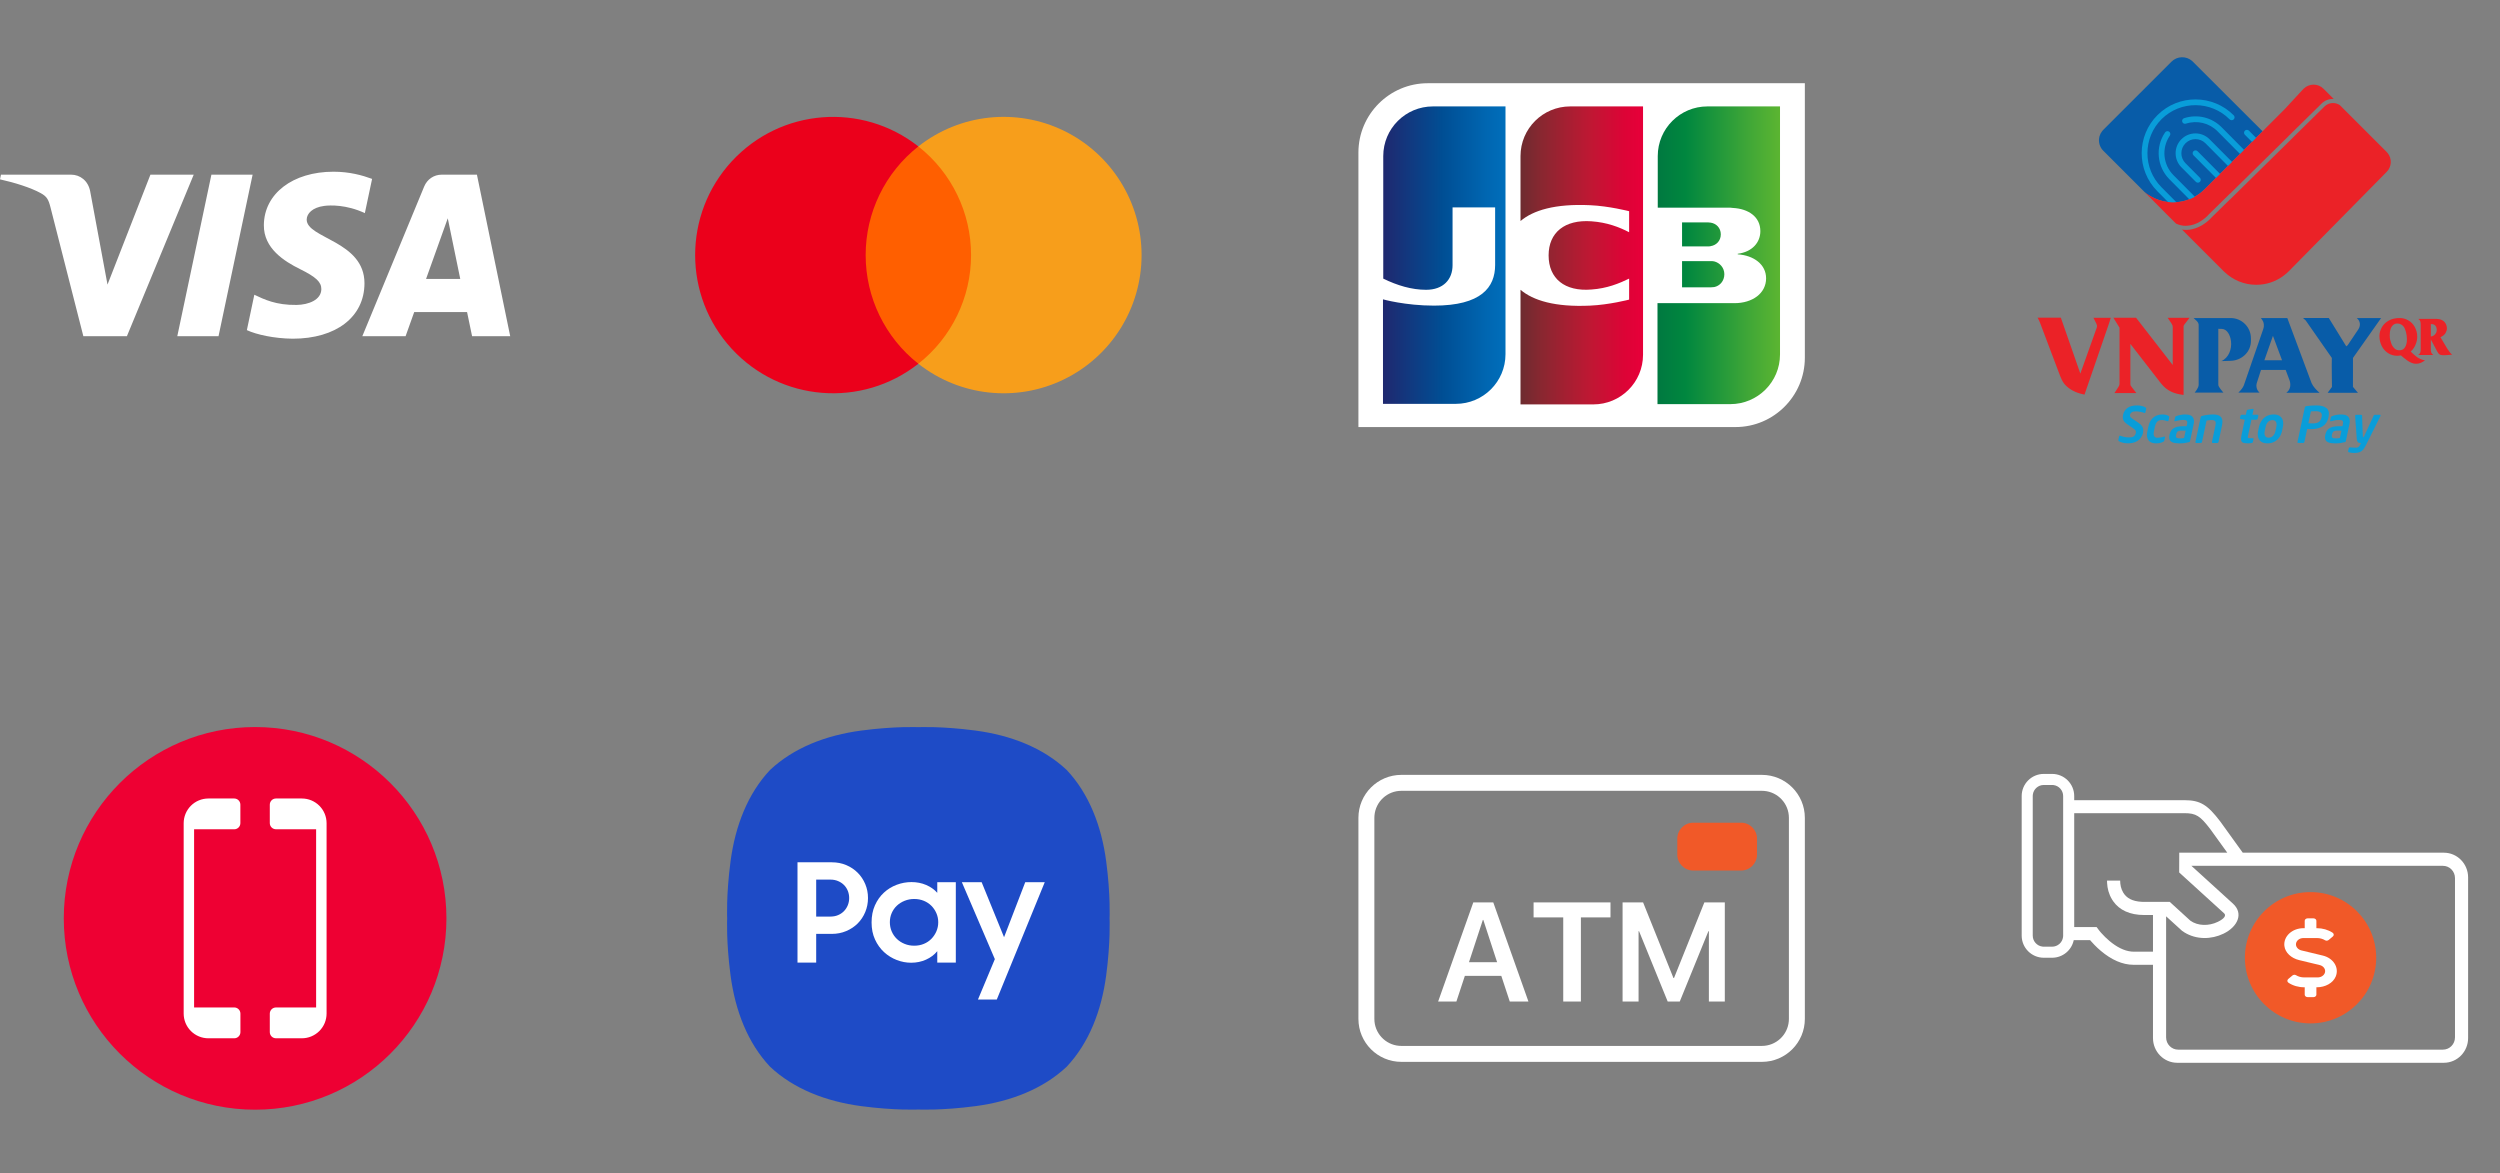 <svg width="196" height="92" viewBox="0 0 196 92" fill="none" xmlns="http://www.w3.org/2000/svg">
<rect x="0" y="0" width="196" height="92" fill="#808080" stroke="none"/>
<path fill-rule="evenodd" clip-rule="evenodd" d="M11.793 13.694L8.428 22.312L7.067 14.984C6.907 14.166 6.277 13.694 5.577 13.694H0.076L0 14.061C1.129 14.31 2.412 14.71 3.189 15.139C3.665 15.4 3.8 15.629 3.957 16.251L6.534 26.356H9.95L15.187 13.694H11.793ZM16.574 13.694L13.9 26.356H17.133L19.805 13.694H16.574ZM35.105 17.114L36.084 21.869H33.403L35.105 17.114ZM34.63 13.694C34.011 13.694 33.489 14.06 33.256 14.622L28.407 26.356H31.799L32.474 24.466H36.618L37.011 26.356H40L37.391 13.694H34.63ZM20.687 17.648C20.664 19.471 22.291 20.489 23.515 21.094C24.775 21.715 25.197 22.113 25.193 22.668C25.183 23.517 24.188 23.892 23.258 23.907C21.634 23.933 20.689 23.463 19.939 23.108L19.354 25.882C20.107 26.234 21.501 26.54 22.948 26.554C26.342 26.554 28.562 24.856 28.575 22.222C28.588 18.881 24.014 18.696 24.045 17.202C24.056 16.749 24.483 16.266 25.417 16.143C25.88 16.081 27.156 16.033 28.604 16.709L29.172 14.025C28.393 13.738 27.393 13.462 26.147 13.462C22.952 13.462 20.705 15.183 20.687 17.648Z" fill="white"/>
<path d="M76.731 11.48H67.267V28.517H76.731V11.48Z" fill="#FF5F00"/>
<path d="M67.868 20C67.865 16.675 69.388 13.533 71.999 11.48C67.564 7.989 61.196 8.498 57.37 12.648C53.543 16.799 53.543 23.198 57.37 27.349C61.196 31.5 67.564 32.008 71.999 28.517C69.389 26.465 67.865 23.324 67.868 20Z" fill="#EB001B"/>
<path d="M89.5 20C89.5 24.148 87.135 27.932 83.41 29.745C79.686 31.557 75.255 31.081 71.999 28.517C74.609 26.463 76.132 23.323 76.132 19.998C76.132 16.674 74.609 13.534 71.999 11.48C75.255 8.916 79.686 8.439 83.41 10.252C87.135 12.065 89.5 15.849 89.5 19.997V20Z" fill="#F79E1B"/>
<path d="M141.5 28.047C141.5 31.042 139.061 33.481 136.066 33.481H106.5V11.959C106.5 8.964 108.939 6.525 111.934 6.525H141.5V28.047Z" fill="white"/>
<path d="M131.873 22.527H134.119C134.183 22.527 134.333 22.506 134.397 22.506C134.825 22.42 135.189 22.035 135.189 21.5C135.189 20.987 134.825 20.602 134.397 20.494C134.333 20.473 134.204 20.473 134.119 20.473H131.873V22.527Z" fill="url(#paint0_linear_7128_3649)"/>
<path d="M133.862 8.343C131.723 8.343 129.968 10.076 129.968 12.237V16.28H135.467C135.595 16.28 135.745 16.28 135.852 16.302C137.092 16.366 138.012 17.008 138.012 18.12C138.012 18.997 137.392 19.746 136.237 19.896V19.939C137.499 20.024 138.462 20.73 138.462 21.821C138.462 22.998 137.392 23.768 135.98 23.768H129.947V31.684H135.659C137.799 31.684 139.553 29.951 139.553 27.79V8.343H133.862Z" fill="url(#paint1_linear_7128_3649)"/>
<path d="M134.911 18.376C134.911 17.862 134.547 17.52 134.119 17.456C134.076 17.456 133.969 17.435 133.905 17.435H131.873V19.317H133.905C133.969 19.317 134.098 19.317 134.119 19.296C134.547 19.232 134.911 18.889 134.911 18.376Z" fill="url(#paint2_linear_7128_3649)"/>
<path d="M112.341 8.343C110.201 8.343 108.447 10.076 108.447 12.237V21.843C109.538 22.378 110.672 22.72 111.806 22.72C113.154 22.72 113.881 21.907 113.881 20.794V16.259H117.218V20.773C117.218 22.527 116.127 23.961 112.426 23.961C110.18 23.961 108.426 23.469 108.426 23.469V31.662H114.138C116.277 31.662 118.031 29.929 118.031 27.769V8.343H112.341Z" fill="url(#paint3_linear_7128_3649)"/>
<path d="M123.102 8.343C120.962 8.343 119.208 10.076 119.208 12.237V17.329C120.192 16.494 121.904 15.959 124.663 16.088C126.14 16.152 127.723 16.558 127.723 16.558V18.206C126.931 17.799 125.99 17.436 124.77 17.35C122.674 17.2 121.411 18.227 121.411 20.024C121.411 21.843 122.674 22.87 124.77 22.698C125.99 22.613 126.931 22.228 127.723 21.843V23.49C127.723 23.49 126.161 23.896 124.663 23.961C121.904 24.089 120.192 23.554 119.208 22.72V31.705H124.92C127.059 31.705 128.814 29.972 128.814 27.811V8.343H123.102Z" fill="url(#paint4_linear_7128_3649)"/>
<path d="M177.387 10.295L175.691 11.991L175.606 12.074L175.066 12.615L174.664 13.017L174.125 13.557L174.041 13.64L173.806 13.876L173.722 13.96H173.721L172.926 14.755V14.756L172.842 14.839C172.611 15.071 172.347 15.269 172.06 15.427C171.918 15.505 171.774 15.573 171.625 15.63C171.296 15.756 170.95 15.832 170.598 15.854C170.384 15.869 170.167 15.863 169.953 15.837C169.493 15.783 169.039 15.635 168.627 15.396C168.45 15.294 168.269 15.187 168.119 15.038C168.118 15.038 168.118 15.038 168.117 15.037C168.084 15.005 168.051 14.973 168.017 14.938L164.929 11.849L164.863 11.783C164.81 11.724 164.761 11.66 164.72 11.591C164.614 11.411 164.557 11.206 164.558 10.997C164.558 10.963 164.559 10.929 164.562 10.896C164.567 10.845 164.575 10.797 164.584 10.751C164.589 10.732 164.593 10.713 164.598 10.696C164.6 10.689 164.602 10.68 164.604 10.673C164.647 10.527 164.719 10.39 164.818 10.268C164.845 10.236 164.872 10.205 164.902 10.175L164.956 10.121L168.248 6.83H168.249L170.243 4.836C170.688 4.391 171.396 4.372 171.863 4.779L177.387 10.295Z" fill="#085CA8"/>
<path d="M171.379 17.706C171.113 17.706 170.852 17.646 170.602 17.532L169.969 16.901L169.814 16.747L169.787 16.719L169.493 16.424L168.019 14.934C168.051 14.969 168.084 15.001 168.118 15.034C168.268 15.183 168.45 15.291 168.628 15.393C169.042 15.632 169.494 15.779 169.954 15.834C170.168 15.861 170.385 15.866 170.599 15.851C170.949 15.829 171.295 15.754 171.626 15.627C171.774 15.57 171.92 15.503 172.061 15.424C172.341 15.269 172.604 15.074 172.843 14.836L172.927 14.753V14.752L173.722 13.957H173.723L173.807 13.873L174.042 13.637L174.126 13.554L174.665 13.014L175.068 12.612L175.607 12.071L175.692 11.988L179.11 8.569L180.52 7.042L180.529 7.033L180.604 6.958C181.034 6.528 181.733 6.528 182.163 6.958L182.935 7.73H182.936L182.962 7.756C182.62 7.739 182.276 7.862 182.017 8.114L179.405 10.683L179.378 10.715L174.833 15.188L174.826 15.182L173.152 16.827L173.141 16.84C173.137 16.846 173.1 16.886 173.041 16.946C172.909 17.074 172.634 17.317 172.265 17.491C172.098 17.57 171.928 17.627 171.76 17.662C171.66 17.681 171.557 17.695 171.458 17.7H171.379V17.706Z" fill="#EB2227"/>
<path d="M187.115 13.475L187.031 13.56L183.329 17.318L179.442 21.265C179.32 21.387 179.19 21.5 179.051 21.602C179.046 21.607 179.041 21.611 179.035 21.615C179.017 21.629 178.998 21.643 178.978 21.657C178.976 21.659 178.974 21.66 178.972 21.663C178.366 22.097 177.638 22.329 176.892 22.328C175.935 22.328 175.065 21.952 174.422 21.341L174.419 21.339L174.332 21.263L173.663 20.593L171.784 18.713L171.157 18.087L171.07 17.999C171.172 18.016 171.275 18.024 171.379 18.024H171.383L171.466 18.022C171.586 18.017 171.705 18.004 171.823 17.98C172.015 17.94 172.209 17.875 172.4 17.785C172.811 17.591 173.116 17.322 173.263 17.179C173.32 17.123 173.362 17.076 173.38 17.055L174.825 15.636L174.831 15.642L179.8 10.754L179.827 10.722L182.241 8.348C182.565 8.03 183.073 7.989 183.442 8.242L184.014 8.814C184.015 8.814 184.015 8.815 184.015 8.815L187.119 11.919C187.146 11.947 187.172 11.975 187.196 12.005C187.544 12.434 187.517 13.074 187.115 13.475Z" fill="#EB2227"/>
<path d="M175.122 9.361C175.035 9.449 174.891 9.446 174.802 9.358C173.338 7.883 170.946 7.873 169.471 9.337C167.997 10.802 167.986 13.193 169.451 14.669L170.598 15.825C170.605 15.832 170.614 15.842 170.618 15.851C170.611 15.851 170.607 15.852 170.601 15.852C170.392 15.866 170.181 15.86 169.974 15.836L169.131 14.986C167.492 13.335 167.502 10.657 169.153 9.017C170.805 7.378 173.482 7.389 175.122 9.04L175.126 9.044C175.213 9.132 175.211 9.274 175.122 9.361ZM176.875 10.806L176.556 11.125L175.997 10.563C175.91 10.474 175.91 10.331 175.999 10.244C176.087 10.157 176.229 10.157 176.317 10.245L176.875 10.806Z" fill="#099DD9"/>
<path d="M172.072 15.42C172.069 15.422 172.066 15.424 172.063 15.426C171.924 15.501 171.784 15.568 171.638 15.624L170.077 14.049C169.1 13.065 168.96 11.521 169.745 10.38C169.779 10.331 169.831 10.297 169.889 10.286C169.948 10.275 170.008 10.288 170.058 10.321C170.161 10.392 170.186 10.532 170.116 10.635C169.454 11.598 169.573 12.901 170.397 13.731L172.072 15.42ZM175.932 11.748L175.925 11.755L175.69 11.991L175.614 12.066L173.858 10.296C173.206 9.639 172.254 9.409 171.372 9.695C171.254 9.733 171.127 9.668 171.088 9.55C171.049 9.432 171.115 9.304 171.233 9.266C172.276 8.927 173.406 9.201 174.177 9.978L175.932 11.748Z" fill="#099DD9"/>
<path d="M174.99 12.691L174.671 13.009L172.911 11.235C172.482 10.801 171.779 10.798 171.346 11.229C170.913 11.659 170.91 12.361 171.34 12.794L172.475 13.938C172.562 14.025 172.562 14.168 172.474 14.257C172.386 14.344 172.243 14.344 172.155 14.256L171.019 13.111C170.415 12.502 170.419 11.515 171.027 10.91C171.637 10.305 172.625 10.31 173.229 10.918L174.99 12.691Z" fill="#099DD9"/>
<path d="M174.05 13.632L174.042 13.639L173.807 13.875L173.732 13.95L171.967 12.173C171.88 12.085 171.88 11.942 171.968 11.854C172.057 11.767 172.2 11.767 172.287 11.855L174.05 13.632Z" fill="#099DD9"/>
<path d="M166.914 34.294C167.083 34.294 167.208 34.265 167.29 34.207C167.372 34.148 167.426 34.06 167.451 33.94C167.467 33.865 167.457 33.801 167.426 33.748C167.393 33.696 167.32 33.632 167.206 33.557L166.757 33.247C166.655 33.175 166.577 33.102 166.524 33.027C166.471 32.952 166.44 32.874 166.431 32.793C166.421 32.712 166.427 32.623 166.446 32.529C166.495 32.299 166.609 32.117 166.788 31.983C166.968 31.851 167.223 31.785 167.557 31.785C167.686 31.785 167.811 31.8 167.93 31.832C168.049 31.863 168.137 31.899 168.198 31.937C168.223 31.954 168.242 31.97 168.254 31.985C168.265 31.999 168.268 32.019 168.263 32.043L168.206 32.308C168.192 32.373 168.156 32.392 168.095 32.368C168.029 32.341 167.934 32.314 167.806 32.289C167.679 32.264 167.564 32.25 167.461 32.25C167.187 32.25 167.031 32.341 166.992 32.524C166.977 32.588 166.988 32.642 167.021 32.685C167.055 32.729 167.128 32.788 167.238 32.865L167.649 33.144C167.769 33.225 167.859 33.307 167.919 33.39C167.979 33.472 168.015 33.556 168.027 33.642C168.039 33.728 168.033 33.826 168.011 33.938C167.981 34.082 167.919 34.215 167.827 34.339C167.735 34.462 167.605 34.562 167.439 34.641C167.272 34.718 167.068 34.757 166.828 34.757C166.667 34.757 166.524 34.739 166.399 34.701C166.273 34.665 166.188 34.631 166.142 34.599C166.111 34.578 166.09 34.561 166.081 34.549C166.073 34.536 166.072 34.518 166.077 34.494L166.134 34.228C166.147 34.169 166.183 34.148 166.245 34.169C166.484 34.254 166.707 34.294 166.914 34.294ZM169.141 34.321C169.288 34.321 169.462 34.29 169.665 34.231C169.723 34.215 169.746 34.237 169.734 34.294L169.682 34.545C169.676 34.569 169.665 34.589 169.649 34.603C169.633 34.618 169.609 34.632 169.576 34.647C169.426 34.722 169.25 34.76 169.048 34.76C168.873 34.76 168.725 34.727 168.605 34.661C168.485 34.596 168.402 34.492 168.356 34.35C168.31 34.208 168.308 34.027 168.354 33.809L168.433 33.444C168.478 33.231 168.553 33.053 168.66 32.911C168.767 32.768 168.894 32.662 169.043 32.596C169.192 32.528 169.354 32.494 169.529 32.494C169.73 32.494 169.89 32.531 170.009 32.607C170.036 32.621 170.054 32.634 170.064 32.649C170.073 32.663 170.076 32.683 170.07 32.707L170.016 32.958C170.003 33.015 169.971 33.037 169.921 33.021C169.841 32.993 169.767 32.971 169.7 32.956C169.633 32.94 169.551 32.931 169.453 32.931C169.188 32.931 169.02 33.102 168.947 33.444L168.868 33.809C168.83 33.995 168.838 34.126 168.894 34.204C168.953 34.282 169.034 34.321 169.141 34.321ZM171.187 32.923C170.982 32.923 170.767 32.957 170.541 33.025C170.483 33.041 170.46 33.019 170.472 32.962L170.522 32.723C170.527 32.699 170.538 32.679 170.553 32.663C170.569 32.648 170.593 32.634 170.627 32.621C170.715 32.587 170.819 32.557 170.942 32.531C171.066 32.506 171.198 32.493 171.339 32.493C171.507 32.493 171.646 32.52 171.753 32.575C171.861 32.63 171.935 32.715 171.975 32.827C172.015 32.941 172.019 33.078 171.984 33.241L171.699 34.576C171.694 34.604 171.687 34.624 171.678 34.636C171.67 34.647 171.652 34.657 171.626 34.663C171.504 34.694 171.386 34.718 171.275 34.735C171.162 34.752 171.027 34.761 170.869 34.761C170.654 34.761 170.484 34.739 170.358 34.694C170.232 34.649 170.146 34.579 170.101 34.483C170.056 34.387 170.05 34.26 170.084 34.104L170.088 34.084C170.113 33.968 170.151 33.87 170.201 33.787C170.25 33.706 170.318 33.637 170.403 33.581C170.488 33.525 170.591 33.483 170.713 33.456C170.836 33.428 170.984 33.415 171.156 33.415H171.431L171.467 33.243C171.493 33.12 171.483 33.037 171.438 32.992C171.393 32.945 171.31 32.923 171.187 32.923ZM171.233 34.336L171.356 33.757H171.081C170.962 33.757 170.872 33.768 170.81 33.788C170.75 33.809 170.705 33.842 170.677 33.887C170.649 33.93 170.627 33.992 170.612 34.071L170.605 34.094C170.59 34.168 170.59 34.225 170.605 34.264C170.621 34.303 170.654 34.33 170.707 34.346C170.759 34.362 170.841 34.37 170.95 34.37C171.061 34.369 171.155 34.358 171.233 34.336ZM173.932 34.647C173.928 34.667 173.916 34.685 173.897 34.704C173.88 34.719 173.859 34.728 173.836 34.729H173.475C173.453 34.729 173.437 34.721 173.426 34.704C173.415 34.687 173.412 34.666 173.415 34.647L173.691 33.353C173.712 33.25 173.717 33.168 173.706 33.106C173.695 33.045 173.665 33.001 173.613 32.973C173.562 32.945 173.487 32.93 173.388 32.93C173.268 32.93 173.137 32.945 172.994 32.973L172.637 34.647C172.634 34.67 172.623 34.689 172.603 34.705C172.585 34.721 172.564 34.729 172.541 34.729H172.181C172.158 34.729 172.141 34.721 172.13 34.704C172.12 34.687 172.116 34.666 172.12 34.647L172.537 32.688C172.544 32.649 172.577 32.623 172.632 32.609C172.771 32.574 172.916 32.545 173.07 32.524C173.224 32.504 173.366 32.493 173.494 32.493C173.802 32.493 174.013 32.56 174.127 32.696C174.242 32.832 174.268 33.05 174.206 33.35L173.932 34.647ZM176.624 34.661C176.617 34.701 176.587 34.724 176.536 34.732C176.422 34.75 176.318 34.758 176.222 34.758C176.067 34.758 175.948 34.742 175.865 34.711C175.783 34.679 175.732 34.62 175.709 34.53C175.686 34.441 175.693 34.31 175.73 34.136L175.99 32.906L175.679 32.85C175.628 32.842 175.607 32.815 175.616 32.771L175.654 32.596C175.658 32.574 175.67 32.554 175.687 32.54C175.705 32.524 175.726 32.517 175.748 32.517H176.073L176.142 32.196C176.15 32.152 176.183 32.127 176.238 32.117L176.615 32.054H176.631C176.673 32.054 176.688 32.073 176.679 32.113L176.593 32.517H176.989C177.013 32.517 177.032 32.524 177.042 32.538C177.053 32.552 177.057 32.57 177.052 32.594L177.002 32.826C176.998 32.848 176.985 32.866 176.967 32.882C176.949 32.898 176.928 32.905 176.907 32.905H176.51L176.25 34.135C176.229 34.232 176.224 34.293 176.235 34.317C176.246 34.341 176.286 34.353 176.355 34.353H176.606C176.661 34.353 176.685 34.373 176.676 34.413L176.624 34.661ZM178.913 33.784C178.873 33.97 178.801 34.138 178.697 34.287C178.596 34.433 178.462 34.552 178.304 34.635C178.147 34.717 177.967 34.76 177.767 34.76C177.57 34.76 177.409 34.718 177.284 34.635C177.159 34.552 177.078 34.436 177.038 34.287C176.998 34.138 176.998 33.97 177.038 33.784L177.104 33.468C177.144 33.282 177.216 33.114 177.319 32.965C177.419 32.819 177.555 32.699 177.713 32.617C177.873 32.535 178.051 32.493 178.249 32.493C178.449 32.493 178.61 32.534 178.732 32.617C178.855 32.7 178.936 32.816 178.976 32.965C179.016 33.114 179.016 33.282 178.977 33.468L178.913 33.784ZM178.397 33.784L178.463 33.468C178.497 33.305 178.489 33.176 178.438 33.081C178.386 32.986 178.292 32.938 178.155 32.938C178.019 32.938 177.907 32.985 177.813 33.081C177.721 33.175 177.657 33.305 177.623 33.468L177.556 33.784C177.522 33.947 177.531 34.076 177.583 34.172C177.635 34.266 177.729 34.315 177.862 34.315C177.998 34.315 178.112 34.267 178.205 34.172C178.298 34.076 178.361 33.947 178.397 33.784ZM182.55 32.725C182.482 33.048 182.328 33.282 182.089 33.426C181.849 33.57 181.562 33.643 181.226 33.643C181.205 33.643 181.16 33.642 181.091 33.638C181.022 33.635 180.976 33.633 180.956 33.631C180.935 33.63 180.909 33.629 180.882 33.627L180.666 34.649C180.661 34.672 180.649 34.69 180.632 34.706C180.616 34.72 180.596 34.727 180.575 34.728H180.182C180.163 34.728 180.147 34.721 180.134 34.705C180.127 34.697 180.123 34.688 180.121 34.679C180.118 34.669 180.119 34.659 180.122 34.649L180.694 31.953C180.701 31.916 180.718 31.889 180.742 31.872C180.768 31.855 180.802 31.843 180.844 31.837C181.066 31.803 181.325 31.785 181.622 31.785C181.959 31.785 182.216 31.855 182.394 31.996C182.573 32.136 182.627 32.368 182.558 32.689L182.55 32.725ZM182.008 32.725L182.015 32.691C182.049 32.528 182.027 32.411 181.947 32.341C181.867 32.271 181.727 32.236 181.525 32.236C181.399 32.236 181.282 32.242 181.174 32.253L180.975 33.185C181.1 33.192 181.215 33.196 181.322 33.196C181.462 33.196 181.579 33.179 181.671 33.145C181.763 33.111 181.837 33.06 181.891 32.991C181.946 32.923 181.986 32.834 182.008 32.725ZM183.403 32.923C183.198 32.923 182.982 32.957 182.757 33.025C182.699 33.041 182.676 33.019 182.688 32.962L182.738 32.723C182.742 32.699 182.753 32.679 182.769 32.663C182.785 32.648 182.809 32.634 182.843 32.621C182.93 32.587 183.035 32.557 183.158 32.531C183.282 32.506 183.414 32.493 183.555 32.493C183.723 32.493 183.861 32.52 183.969 32.575C184.077 32.63 184.151 32.715 184.191 32.827C184.231 32.941 184.235 33.078 184.199 33.241L183.915 34.576C183.91 34.604 183.902 34.624 183.894 34.636C183.885 34.647 183.867 34.657 183.842 34.663C183.719 34.694 183.602 34.718 183.49 34.735C183.378 34.752 183.243 34.761 183.084 34.761C182.87 34.761 182.7 34.739 182.574 34.694C182.448 34.649 182.362 34.579 182.317 34.483C182.272 34.387 182.266 34.26 182.3 34.104L182.304 34.084C182.329 33.968 182.367 33.87 182.416 33.787C182.466 33.706 182.534 33.637 182.619 33.581C182.704 33.525 182.807 33.483 182.929 33.456C183.051 33.428 183.199 33.415 183.372 33.415H183.647L183.683 33.243C183.709 33.12 183.699 33.037 183.654 32.992C183.609 32.945 183.525 32.923 183.403 32.923ZM183.449 34.336L183.572 33.757H183.296C183.178 33.757 183.088 33.768 183.026 33.788C182.965 33.809 182.921 33.842 182.893 33.887C182.865 33.93 182.843 33.992 182.827 34.071L182.821 34.094C182.805 34.168 182.805 34.225 182.821 34.264C182.837 34.303 182.87 34.33 182.923 34.346C182.975 34.362 183.056 34.37 183.165 34.37C183.277 34.369 183.372 34.358 183.449 34.336ZM186.642 32.586C186.64 32.594 186.637 32.602 186.632 32.609L185.49 34.898C185.415 35.05 185.34 35.17 185.266 35.258C185.192 35.345 185.099 35.409 184.989 35.45C184.878 35.493 184.736 35.514 184.563 35.514C184.496 35.514 184.424 35.509 184.345 35.498C184.266 35.488 184.204 35.476 184.159 35.461C184.107 35.447 184.084 35.425 184.09 35.395L184.144 35.144C184.147 35.124 184.158 35.109 184.178 35.094C184.196 35.08 184.216 35.074 184.238 35.074H184.246C184.279 35.075 184.352 35.08 184.461 35.087C184.57 35.094 184.644 35.098 184.682 35.098C184.739 35.098 184.789 35.09 184.831 35.077C184.873 35.062 184.911 35.038 184.945 35.002C184.979 34.966 185.013 34.913 185.046 34.846L185.101 34.729H185.044C185 34.729 184.958 34.722 184.921 34.709C184.883 34.694 184.85 34.664 184.823 34.615C184.795 34.567 184.778 34.496 184.77 34.404L184.641 32.61C184.639 32.601 184.64 32.592 184.643 32.584C184.652 32.541 184.682 32.52 184.732 32.52H185.128C185.146 32.52 185.161 32.528 185.172 32.541C185.183 32.556 185.187 32.571 185.187 32.591L185.244 34.185C185.244 34.242 185.255 34.271 185.278 34.271H185.315L186.095 32.587C186.115 32.542 186.146 32.52 186.189 32.52H186.589C186.607 32.52 186.622 32.527 186.632 32.541C186.642 32.552 186.646 32.568 186.642 32.586Z" fill="#099DD9"/>
<path fill-rule="evenodd" clip-rule="evenodd" d="M182.816 28.061L180.768 25.124L180.559 24.933H182.579L183.947 27.153L184.058 27.064L184.884 25.834C185.088 25.533 185.06 25.181 184.771 24.934H186.679L184.474 28.061L184.472 30.331L184.861 30.793H182.49L182.825 30.337C182.824 29.581 182.796 28.817 182.816 28.061ZM177.253 24.934C177.417 25.158 177.466 25.237 177.484 25.437C177.497 25.576 177.487 25.655 177.443 25.785L175.919 30.203C175.847 30.385 175.701 30.585 175.486 30.78H177.149C177.026 30.671 176.947 30.54 176.918 30.385C176.891 30.243 176.892 30.19 176.924 30.054L177.262 29.005H179.197L179.499 29.813C179.53 29.898 179.548 29.977 179.555 30.068C179.582 30.369 179.485 30.618 179.245 30.794H181.851C181.596 30.566 181.36 30.327 181.228 30.038L179.325 24.934H177.253ZM178.912 28.243H177.527L178.199 26.33L178.912 28.243ZM171.981 24.939L173.292 24.934H174.882C175.758 24.934 176.473 25.649 176.473 26.524V26.721C176.473 27.596 175.756 28.263 174.882 28.289L174.157 28.311C174.74 28.043 174.984 27.366 174.911 26.755C174.853 26.265 174.601 25.793 174.18 25.785L173.915 25.779V30.139C173.915 30.224 173.93 30.259 173.974 30.334C174.046 30.453 174.14 30.572 174.239 30.689C174.264 30.72 174.29 30.751 174.315 30.782H172.059C172.093 30.74 172.126 30.698 172.157 30.656C172.225 30.562 172.286 30.464 172.332 30.354C172.361 30.283 172.375 30.23 172.375 30.155V25.471C172.367 25.227 172.124 25.088 171.981 24.939Z" fill="#085CA8"/>
<path fill-rule="evenodd" clip-rule="evenodd" d="M159.75 24.907H161.571L163.099 29.29L164.395 25.66C164.42 25.519 164.399 25.473 164.344 25.352C164.273 25.204 164.196 25.061 164.124 24.914H165.484C165.403 25.21 165.284 25.536 165.182 25.834L163.425 30.939C162.945 30.843 162.412 30.654 161.997 30.261C161.686 29.967 161.576 29.631 161.422 29.232L159.952 25.342C159.897 25.188 159.826 25.051 159.75 24.907ZM167.021 26.962V30.094C167.021 30.221 167.05 30.244 167.129 30.346L167.488 30.814H165.774L166.063 30.372C166.137 30.25 166.17 30.209 166.17 30.067V25.692L165.688 24.909H167.465L170.341 28.614V25.661C170.341 25.52 170.313 25.474 170.238 25.353C170.141 25.205 170.041 25.062 169.945 24.915H171.658L171.3 25.383C171.221 25.485 171.192 25.508 171.192 25.635V30.964C170.544 30.879 169.94 30.721 169.402 30.033L167.021 26.962Z" fill="#EB2227"/>
<path fill-rule="evenodd" clip-rule="evenodd" d="M186.546 26.351C186.546 26.225 186.565 26.1 186.599 25.98C186.635 25.861 186.685 25.746 186.752 25.633C186.879 25.419 187.062 25.248 187.298 25.122C187.537 24.995 187.811 24.934 188.128 24.934C188.257 24.934 188.379 24.948 188.49 24.98C188.602 25.011 188.713 25.06 188.824 25.124C189.033 25.244 189.198 25.415 189.318 25.636C189.379 25.752 189.428 25.872 189.462 25.997C189.493 26.123 189.51 26.26 189.51 26.405C189.51 26.605 189.467 26.813 189.378 27.025C189.29 27.236 189.164 27.415 188.999 27.561L189.204 27.757C189.286 27.834 189.372 27.907 189.464 27.975C189.556 28.043 189.658 28.101 189.771 28.152C189.884 28.204 190.001 28.235 190.121 28.244C190.015 28.333 189.901 28.401 189.783 28.449C189.663 28.498 189.538 28.519 189.408 28.519C189.298 28.519 189.185 28.498 189.074 28.449C188.96 28.403 188.853 28.345 188.753 28.277C188.646 28.204 188.55 28.13 188.464 28.06L188.235 27.867C188.219 27.867 188.199 27.867 188.173 27.87C188.148 27.872 188.117 27.876 188.081 27.882L187.945 27.894C187.682 27.894 187.445 27.824 187.23 27.688C187.016 27.552 186.847 27.365 186.729 27.13C186.671 27.014 186.625 26.891 186.595 26.762C186.563 26.627 186.546 26.492 186.546 26.351ZM187.359 26.359C187.359 26.449 187.368 26.543 187.39 26.64C187.406 26.708 187.43 26.794 187.466 26.899C187.522 27.064 187.605 27.199 187.713 27.303C187.819 27.41 187.951 27.462 188.108 27.462C188.31 27.462 188.461 27.382 188.556 27.222C188.652 27.062 188.703 26.857 188.703 26.607C188.703 26.542 188.694 26.438 188.682 26.297C188.668 26.193 188.648 26.097 188.624 26.011C188.6 25.922 188.572 25.843 188.541 25.775C188.48 25.639 188.4 25.536 188.296 25.468C188.194 25.398 188.071 25.364 187.933 25.364C187.869 25.364 187.808 25.376 187.753 25.4C187.698 25.422 187.646 25.456 187.6 25.501C187.516 25.581 187.453 25.685 187.416 25.811C187.378 25.937 187.357 26.076 187.357 26.225V26.301C187.357 26.325 187.359 26.342 187.359 26.359ZM190.577 26.388C190.662 26.375 190.744 26.344 190.816 26.296C190.886 26.248 190.941 26.183 190.981 26.106C191.001 26.068 191.015 26.029 191.027 25.989C191.037 25.949 191.041 25.907 191.041 25.865C191.041 25.735 191.007 25.626 190.935 25.537C190.864 25.451 190.756 25.408 190.612 25.408H190.578V26.388H190.577ZM190.577 26.615V27.411C190.577 27.61 190.639 27.745 190.761 27.814V27.832H189.606V27.814C189.722 27.747 189.783 27.615 189.783 27.418V25.468C189.783 25.349 189.771 25.256 189.752 25.189C189.73 25.122 189.681 25.061 189.607 25.009V25H191.009C191.165 25 191.306 25.028 191.429 25.086C191.554 25.145 191.652 25.228 191.724 25.345C191.761 25.4 191.788 25.465 191.806 25.535C191.827 25.603 191.837 25.679 191.837 25.758C191.837 25.865 191.803 25.979 191.732 26.105C191.664 26.23 191.532 26.341 191.333 26.438L191.889 27.374C192.021 27.576 192.141 27.721 192.25 27.807L191.763 27.843L191.64 27.847H191.526C191.416 27.847 191.33 27.828 191.266 27.791C191.204 27.755 191.143 27.683 191.089 27.576L190.577 26.615Z" fill="#EB2227"/>
<path d="M20 87C28.284 87 35 80.284 35 72C35 63.716 28.284 57 20 57C11.716 57 5 63.716 5 72C5 80.284 11.716 87 20 87Z" fill="#EE0033"/>
<path d="M18.365 62.602H16.337C15.823 62.602 15.331 62.806 14.967 63.169C14.604 63.533 14.4 64.026 14.4 64.54V79.464C14.4 79.719 14.45 79.971 14.547 80.206C14.645 80.441 14.787 80.654 14.967 80.834C15.147 81.014 15.361 81.157 15.596 81.254C15.831 81.352 16.083 81.402 16.337 81.402H18.365C18.428 81.402 18.491 81.389 18.55 81.365C18.609 81.341 18.662 81.305 18.707 81.26C18.752 81.215 18.788 81.162 18.812 81.103C18.837 81.044 18.849 80.981 18.849 80.918V79.468C18.849 79.34 18.798 79.216 18.707 79.126C18.616 79.035 18.493 78.984 18.365 78.984H15.217V65.017H18.365C18.493 65.016 18.616 64.964 18.706 64.873C18.796 64.782 18.846 64.658 18.845 64.53V63.086C18.845 62.959 18.795 62.836 18.705 62.745C18.615 62.654 18.493 62.603 18.365 62.602Z" fill="white"/>
<path d="M23.663 62.602H21.635C21.507 62.602 21.384 62.653 21.293 62.744C21.203 62.835 21.152 62.958 21.152 63.086V64.53C21.152 64.658 21.203 64.781 21.293 64.872C21.384 64.963 21.507 65.014 21.635 65.014H24.784V78.986H21.635C21.507 78.986 21.384 79.037 21.293 79.128C21.203 79.219 21.152 79.342 21.152 79.47V80.916C21.152 81.045 21.203 81.168 21.293 81.259C21.384 81.35 21.507 81.401 21.635 81.401H23.663C23.918 81.401 24.17 81.352 24.406 81.254C24.641 81.157 24.855 81.014 25.036 80.834C25.216 80.654 25.359 80.44 25.457 80.204C25.554 79.969 25.604 79.716 25.604 79.462V64.54C25.604 64.285 25.554 64.032 25.456 63.797C25.359 63.562 25.215 63.348 25.035 63.168C24.855 62.988 24.641 62.846 24.405 62.748C24.17 62.651 23.918 62.602 23.663 62.602Z" fill="white"/>
<path d="M86.725 67.526C86.356 64.741 85.37 62.217 83.632 60.368H83.631C81.782 58.63 79.258 57.644 76.472 57.275C73.811 56.922 72 57.01 72 57.01C72 57.01 70.188 56.922 67.528 57.275C64.742 57.644 62.218 58.63 60.369 60.368C58.63 62.217 57.644 64.741 57.275 67.526C56.922 70.186 57.01 71.998 57.01 71.998C57.01 71.998 56.922 73.809 57.275 76.47C57.644 79.255 58.63 81.779 60.369 83.627V83.628C62.218 85.366 64.742 86.352 67.528 86.722C70.188 87.074 72 86.987 72 86.987C72 86.987 73.811 87.074 76.472 86.722C79.258 86.352 81.782 85.367 83.631 83.628L83.631 83.627C85.37 81.779 86.356 79.255 86.725 76.47C87.078 73.809 86.99 71.998 86.99 71.998C86.99 71.998 87.078 70.186 86.725 67.526Z" fill="#1E4BC6"/>
<path d="M62.524 67.604H65.217C65.627 67.604 66.004 67.678 66.349 67.825C66.694 67.972 66.992 68.171 67.243 68.423C67.495 68.674 67.692 68.971 67.836 69.312C67.979 69.653 68.051 70.017 68.051 70.405C68.051 70.793 67.979 71.159 67.836 71.504C67.692 71.849 67.495 72.147 67.243 72.398C66.992 72.649 66.692 72.849 66.343 72.996C65.995 73.144 65.616 73.217 65.207 73.217H63.989V75.468H62.524V67.604ZM63.989 68.961V71.859H65.11C65.325 71.859 65.523 71.822 65.702 71.746C65.881 71.671 66.036 71.567 66.166 71.434C66.295 71.301 66.396 71.147 66.467 70.971C66.539 70.794 66.575 70.606 66.575 70.405C66.575 70.204 66.539 70.015 66.467 69.839C66.396 69.663 66.295 69.511 66.166 69.382C66.036 69.252 65.882 69.15 65.702 69.075C65.523 68.999 65.325 68.961 65.11 68.961H63.989Z" fill="white"/>
<path d="M71.435 75.478C71.054 75.478 70.679 75.408 70.309 75.266C69.938 75.124 69.606 74.918 69.312 74.648C69.017 74.378 68.78 74.048 68.601 73.656C68.421 73.266 68.332 72.82 68.332 72.322C68.332 71.817 68.419 71.369 68.595 70.977C68.771 70.586 69.005 70.255 69.296 69.986C69.587 69.716 69.921 69.51 70.298 69.368C70.675 69.226 71.061 69.155 71.456 69.155C71.872 69.155 72.257 69.23 72.609 69.381C72.961 69.532 73.252 69.737 73.482 69.997V69.166H74.936V75.468H73.482V74.573C73.252 74.854 72.958 75.076 72.598 75.237C72.239 75.399 71.851 75.478 71.435 75.478ZM71.672 74.143C71.945 74.143 72.196 74.096 72.426 74.001C72.656 73.907 72.853 73.775 73.018 73.607C73.184 73.438 73.314 73.242 73.412 73.02C73.509 72.798 73.558 72.558 73.558 72.301C73.558 72.052 73.509 71.816 73.412 71.593C73.314 71.371 73.184 71.177 73.018 71.011C72.853 70.846 72.656 70.716 72.426 70.622C72.196 70.528 71.944 70.48 71.672 70.48C71.406 70.48 71.156 70.528 70.923 70.622C70.689 70.716 70.487 70.844 70.314 71.006C70.142 71.168 70.007 71.361 69.91 71.583C69.813 71.806 69.765 72.045 69.765 72.301C69.765 72.558 69.813 72.799 69.91 73.025C70.007 73.251 70.142 73.446 70.314 73.611C70.486 73.777 70.689 73.907 70.923 74.001C71.156 74.096 71.406 74.143 71.672 74.143Z" fill="white"/>
<path d="M77.996 75.196L75.41 69.166H76.962L78.718 73.478L80.378 69.166H81.908L78.147 78.366H76.671L77.996 75.196Z" fill="white"/>
<path fill-rule="evenodd" clip-rule="evenodd" d="M141.5 64.119C141.5 62.258 139.992 60.75 138.131 60.75H109.869C108.008 60.75 106.5 62.258 106.5 64.119V79.881C106.5 81.742 108.008 83.25 109.869 83.25H138.131C139.992 83.25 141.5 81.742 141.5 79.881V64.119ZM109.869 62H138.131L138.314 62.008C139.399 62.1 140.25 63.01 140.25 64.119V79.881L140.242 80.064C140.149 81.149 139.24 82 138.131 82H109.869L109.686 81.992C108.601 81.9 107.75 80.99 107.75 79.881V64.119L107.758 63.936C107.85 62.851 108.76 62 109.869 62Z" fill="white"/>
<path fill-rule="evenodd" clip-rule="evenodd" d="M114.844 76.51L114.182 78.518H112.75L115.506 70.75H117.073L119.829 78.518H118.365L117.703 76.51H114.844ZM115.167 75.439H117.374L116.292 72.123H116.255L115.167 75.439ZM123.942 78.518V71.924H126.262V70.75H120.233V71.924H122.558V78.518H123.942ZM128.464 73.006V78.518H127.21V70.75H128.819L131.199 76.677H131.242L133.621 70.75H135.225V78.518H133.976V73.006H133.939L131.694 78.518H130.746L128.502 73.006H128.464Z" fill="white"/>
<path d="M136.5 64.5H132.75C132.06 64.5 131.5 65.06 131.5 65.75V67C131.5 67.69 132.06 68.25 132.75 68.25H136.5C137.19 68.25 137.75 67.69 137.75 67V65.75C137.75 65.06 137.19 64.5 136.5 64.5Z" fill="#F15928"/>
<path fill-rule="evenodd" clip-rule="evenodd" d="M160.884 60.675C161.841 60.675 162.618 61.451 162.618 62.409V62.734H171.257C172.512 62.734 173.082 63.108 174.07 64.407L175.832 66.851H191.599C192.649 66.851 193.5 67.719 193.5 68.789V81.384C193.5 82.454 192.649 83.322 191.599 83.322H170.695C169.645 83.322 168.794 82.454 168.794 81.384V75.641H167.283C166.378 75.641 165.516 75.229 164.713 74.554C164.532 74.402 164.362 74.243 164.205 74.081L163.931 73.784L163.866 73.708L162.581 73.709C162.417 74.496 161.719 75.087 160.884 75.087H160.234C159.276 75.087 158.5 74.31 158.5 73.353V62.409C158.5 61.451 159.276 60.675 160.234 60.675H160.884ZM162.618 72.68H164.373L164.562 72.933L164.672 73.067C164.695 73.094 164.721 73.123 164.748 73.154C164.934 73.363 165.145 73.572 165.376 73.766C165.946 74.246 166.533 74.547 167.096 74.602L167.283 74.612H168.794V71.737L168.109 71.737C166.971 71.737 166.164 71.346 165.682 70.667L165.584 70.517C165.322 70.084 165.218 69.649 165.196 69.22L165.191 69.037H166.221C166.221 69.354 166.282 69.683 166.464 69.984C166.717 70.401 167.16 70.662 167.899 70.702L168.109 70.708H170.11L171.721 72.178C172.304 72.602 173.172 72.614 173.875 72.273C174.424 72.007 174.541 71.76 174.369 71.603L170.847 68.399L170.853 67.083V66.851H174.619L173.297 65.018C172.495 63.965 172.172 63.753 171.257 63.753H162.618V72.68ZM160.884 61.542H160.234C159.792 61.542 159.427 61.872 159.374 62.3L159.367 62.409V73.353C159.367 73.795 159.698 74.159 160.125 74.213L160.234 74.22H160.884C161.326 74.22 161.691 73.889 161.744 73.462L161.751 73.353V62.409C161.751 61.967 161.42 61.602 160.993 61.548L160.884 61.542ZM169.823 81.332V71.839L171.072 72.975L171.255 73.099C172.191 73.678 173.366 73.664 174.325 73.199C175.427 72.664 175.923 71.625 175.062 70.842L171.807 67.881H191.527C192.048 67.881 192.471 68.311 192.471 68.841V81.332C192.471 81.862 192.048 82.292 191.527 82.292H170.767C170.246 82.292 169.823 81.862 169.823 81.332Z" fill="white"/>
<path d="M181.147 80.234C183.99 80.234 186.294 77.93 186.294 75.087C186.294 72.244 183.99 69.94 181.147 69.94C178.304 69.94 176 72.244 176 75.087C176 77.93 178.304 80.234 181.147 80.234Z" fill="#F15928"/>
<path d="M182.118 74.919L180.429 74.512C180.179 74.451 180.003 74.256 180.003 74.037C180.003 73.764 180.266 73.543 180.589 73.543H181.644C181.88 73.543 182.104 73.604 182.291 73.719C182.377 73.772 182.498 73.754 182.573 73.691L182.899 73.416C182.999 73.331 182.983 73.193 182.871 73.121C182.52 72.894 182.094 72.77 181.644 72.77H181.605V72.191C181.605 72.085 181.502 71.998 181.376 71.998H180.919C180.792 71.998 180.69 72.085 180.69 72.191V72.77H180.589C179.714 72.77 179.012 73.405 179.095 74.157C179.154 74.692 179.64 75.125 180.252 75.272L181.866 75.661C182.116 75.722 182.291 75.917 182.291 76.136C182.291 76.409 182.028 76.63 181.706 76.63H180.65C180.415 76.63 180.191 76.569 180.003 76.454C179.918 76.401 179.797 76.418 179.722 76.482L179.395 76.757C179.295 76.842 179.311 76.98 179.424 77.052C179.774 77.279 180.201 77.403 180.65 77.403H180.69V77.981C180.69 78.088 180.792 78.175 180.919 78.175H181.376C181.502 78.175 181.605 78.088 181.605 77.981V77.403H181.644C182.296 77.403 182.911 77.075 183.123 76.554C183.413 75.839 182.914 75.111 182.118 74.919Z" fill="white"/>
<defs>
<linearGradient id="paint0_linear_7128_3649" x1="129.964" y1="24.48" x2="139.579" y2="24.48" gradientUnits="userSpaceOnUse">
<stop stop-color="#007940"/>
<stop offset="0.229" stop-color="#00873F"/>
<stop offset="0.743" stop-color="#40A737"/>
<stop offset="1" stop-color="#5CB531"/>
</linearGradient>
<linearGradient id="paint1_linear_7128_3649" x1="129.965" y1="31.685" x2="139.579" y2="31.685" gradientUnits="userSpaceOnUse">
<stop stop-color="#007940"/>
<stop offset="0.229" stop-color="#00873F"/>
<stop offset="0.743" stop-color="#40A737"/>
<stop offset="1" stop-color="#5CB531"/>
</linearGradient>
<linearGradient id="paint2_linear_7128_3649" x1="129.964" y1="21.352" x2="139.578" y2="21.352" gradientUnits="userSpaceOnUse">
<stop stop-color="#007940"/>
<stop offset="0.229" stop-color="#00873F"/>
<stop offset="0.743" stop-color="#40A737"/>
<stop offset="1" stop-color="#5CB531"/>
</linearGradient>
<linearGradient id="paint3_linear_7128_3649" x1="108.442" y1="31.854" x2="118.205" y2="31.854" gradientUnits="userSpaceOnUse">
<stop stop-color="#1F286F"/>
<stop offset="0.475" stop-color="#004E94"/>
<stop offset="0.826" stop-color="#0066B1"/>
<stop offset="1" stop-color="#006FBC"/>
</linearGradient>
<linearGradient id="paint4_linear_7128_3649" x1="119.152" y1="31.534" x2="128.634" y2="31.534" gradientUnits="userSpaceOnUse">
<stop stop-color="#6C2C2F"/>
<stop offset="0.173" stop-color="#882730"/>
<stop offset="0.573" stop-color="#BE1833"/>
<stop offset="0.859" stop-color="#DC0436"/>
<stop offset="1" stop-color="#E60039"/>
</linearGradient>
</defs>
</svg>
